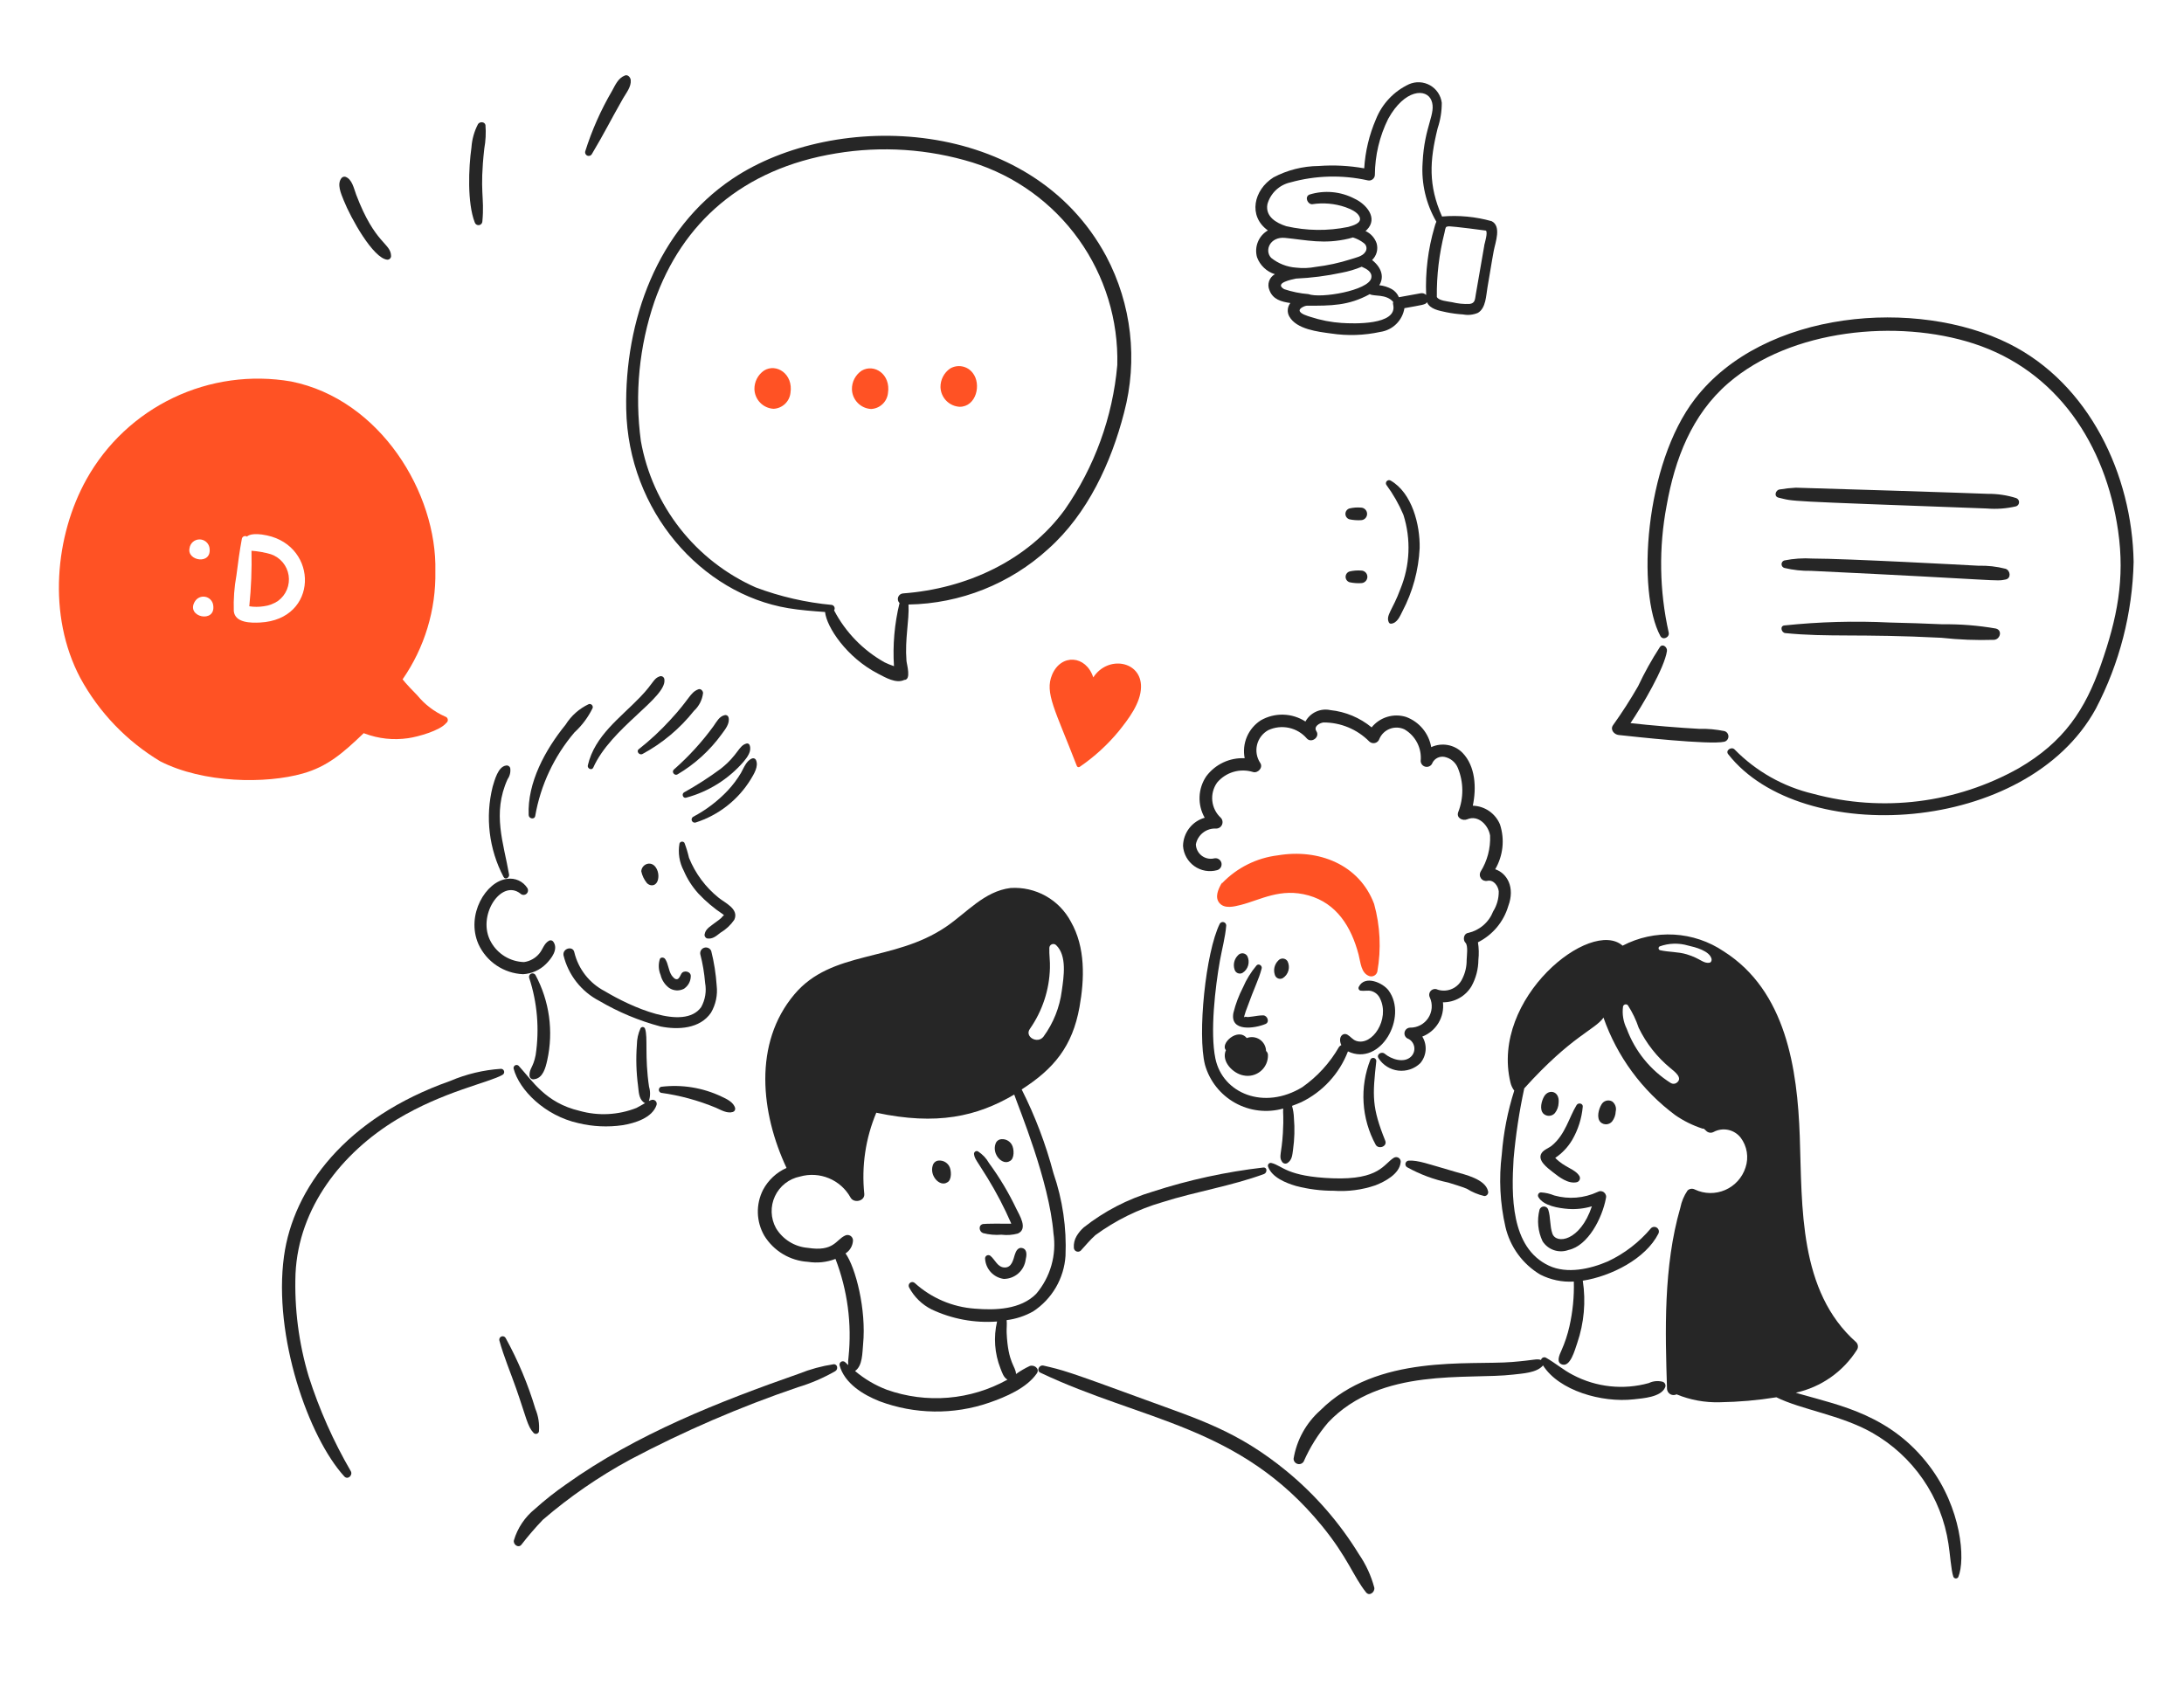 <svg width="522" height="403" viewBox="0 0 522 403" fill="none" xmlns="http://www.w3.org/2000/svg">
<path d="M303.055 252.143C303.048 251.962 303.004 251.786 302.926 251.623C302.848 251.461 302.737 251.316 302.601 251.198C302.588 250.653 302.444 250.12 302.181 249.643C301.918 249.167 301.544 248.76 301.091 248.458C300.638 248.156 300.119 247.967 299.578 247.908C299.037 247.849 298.489 247.921 297.982 248.118C295.894 245.508 291.527 249.439 293.023 251.023C292.989 251.057 292.989 251.093 292.952 251.127C291.908 253.787 294.737 256.593 297.188 257.042C297.909 257.197 298.655 257.186 299.37 257.01C300.086 256.834 300.752 256.497 301.318 256.024C301.883 255.552 302.334 254.957 302.635 254.284C302.936 253.612 303.08 252.879 303.055 252.143Z" fill="#262626"/>
<path d="M226.833 278.667C226.55 278.199 226.13 277.829 225.629 277.609C225.128 277.39 224.571 277.331 224.035 277.441C223.776 277.513 223.54 277.651 223.35 277.841C223.16 278.031 223.022 278.267 222.949 278.526C222.098 281.042 224.633 283.746 226.379 282.621C227.543 282.092 227.438 279.625 226.833 278.667Z" fill="#262626"/>
<path d="M241.811 273.56C241.533 273.088 241.112 272.716 240.61 272.496C240.108 272.276 239.549 272.22 239.014 272.336C238.755 272.409 238.519 272.547 238.328 272.737C238.138 272.927 238 273.163 237.928 273.422C237.077 275.935 239.609 278.626 241.357 277.514C242.516 276.99 242.422 274.547 241.811 273.56Z" fill="#262626"/>
<path d="M242.897 288.887C241.073 285.063 238.894 281.419 236.388 278.003C235.752 276.871 234.851 275.91 233.762 275.203C233.65 275.143 233.524 275.117 233.397 275.127C233.271 275.138 233.15 275.185 233.05 275.263C232.95 275.341 232.875 275.447 232.834 275.566C232.792 275.686 232.787 275.816 232.817 275.939C232.984 277.022 233.311 277.176 236.038 281.574C238.166 285.042 240.049 288.656 241.673 292.387V292.491C239.992 292.457 235.443 292.46 234.952 292.562C233.765 292.823 234.007 294.389 234.952 294.731C236.39 295.108 237.882 295.238 239.363 295.117C240.674 295.281 242.004 295.186 243.278 294.838C245.792 293.721 243.633 290.427 242.897 288.887Z" fill="#262626"/>
<path d="M235.443 300.751C235.49 301.969 235.964 303.132 236.783 304.034C237.603 304.937 238.714 305.521 239.922 305.684C241.198 305.677 242.429 305.21 243.388 304.367C244.347 303.525 244.97 302.366 245.142 301.101C245.359 300.193 245.604 298.734 244.443 298.337C243.365 297.967 242.806 299.039 242.553 299.874C242.18 301.104 241.817 302.954 240.173 302.954C238.424 302.954 237.876 301.127 236.743 300.19C236.632 300.092 236.495 300.028 236.348 300.005C236.202 299.981 236.052 300 235.916 300.059C235.779 300.118 235.663 300.214 235.579 300.337C235.495 300.459 235.448 300.603 235.443 300.751Z" fill="#262626"/>
<path d="M199.221 326.084C196.403 326.51 193.643 327.261 190.997 328.323C171.991 334.981 152.192 342.712 135.248 354.815C132.667 356.607 130.201 358.559 127.864 360.658C125.456 362.594 123.698 365.22 122.824 368.183C122.615 369.128 123.868 370.112 124.609 369.227C126.218 367.144 127.935 365.148 129.753 363.245C136.166 357.735 143.146 352.923 150.576 348.89C163.476 342.061 176.899 336.269 190.718 331.567C193.816 330.637 196.797 329.357 199.605 327.751C200.411 327.313 200.2 325.982 199.221 326.084Z" fill="#262626"/>
<path d="M248.636 328.083C272.995 339.68 296.287 340.611 315.974 364.725C322.178 372.32 323.486 376.856 326.508 380.612C327.32 381.622 328.677 380.508 328.468 379.459C327.708 376.609 326.465 373.91 324.793 371.48C320.196 363.986 314.39 357.305 307.612 351.707C295.838 342.031 286.554 339.275 273.7 334.556C254.689 327.582 254.086 327.494 249.411 326.403C248.357 326.157 247.66 327.619 248.636 328.083Z" fill="#262626"/>
<path d="M369.096 262.011C368.464 263.055 367.864 265.197 368.921 266.21C369.11 266.381 369.331 266.513 369.572 266.597C369.812 266.681 370.067 266.715 370.322 266.699C370.576 266.683 370.824 266.616 371.052 266.502C371.28 266.388 371.483 266.229 371.648 266.035C372.187 265.343 372.494 264.498 372.525 263.621C372.825 260.737 370.179 260.231 369.096 262.011Z" fill="#262626"/>
<path d="M385.332 263.269C385.113 263.144 384.871 263.065 384.62 263.036C384.369 263.007 384.115 263.029 383.873 263.101C383.631 263.173 383.407 263.293 383.212 263.454C383.018 263.616 382.859 263.815 382.743 264.039C382.114 265.083 381.511 267.226 382.568 268.239C382.758 268.409 382.98 268.54 383.22 268.624C383.461 268.707 383.716 268.742 383.97 268.726C384.225 268.709 384.473 268.642 384.701 268.529C384.929 268.415 385.132 268.257 385.299 268.064C385.838 267.372 386.144 266.526 386.173 265.65C386.279 265.214 386.256 264.757 386.107 264.334C385.958 263.912 385.689 263.541 385.332 263.269Z" fill="#262626"/>
<path d="M371.718 276.755C373.377 275.641 374.764 274.171 375.779 272.451C377.189 270.018 378.049 267.306 378.298 264.506C378.363 263.702 377.215 263.493 376.829 264.122C375.002 267.087 374.167 271.122 370.914 273.816C370.207 274.403 368.986 274.794 368.464 275.601C367.336 277.344 369.899 279.169 371.089 280.116C372.629 281.34 374.832 283.052 376.899 282.564C377.046 282.522 377.181 282.447 377.295 282.345C377.408 282.243 377.497 282.116 377.554 281.974C377.611 281.833 377.636 281.68 377.626 281.528C377.615 281.375 377.57 281.227 377.494 281.095C376.44 279.365 373.981 279.104 371.718 276.755Z" fill="#262626"/>
<path d="M381.843 284.899C378.602 286.407 374.926 286.704 371.484 285.736C370.471 285.318 369.395 285.07 368.3 285.003C368.176 285.008 368.054 285.045 367.948 285.11C367.841 285.174 367.752 285.265 367.689 285.373C367.627 285.48 367.592 285.602 367.589 285.727C367.586 285.852 367.614 285.975 367.671 286.086C368.895 288.258 372.63 288.787 374.88 288.957C376.769 289.083 378.665 288.87 380.478 288.328C377.686 296.709 371.931 297.463 371.03 294.837C370.396 292.984 370.636 290.99 370.051 289.132C369.981 288.911 369.841 288.718 369.654 288.581C369.466 288.444 369.24 288.37 369.007 288.37C368.775 288.37 368.549 288.444 368.361 288.581C368.174 288.718 368.034 288.911 367.963 289.132C367.316 291.663 367.576 294.342 368.699 296.701C369.345 297.696 370.31 298.442 371.435 298.817C372.56 299.193 373.779 299.174 374.893 298.765C379.565 297.745 382.911 291.196 383.817 286.483C383.904 286.221 383.909 285.94 383.831 285.675C383.753 285.411 383.596 285.177 383.381 285.004C383.166 284.832 382.904 284.729 382.629 284.71C382.354 284.691 382.08 284.757 381.843 284.899Z" fill="#262626"/>
<path d="M397.373 330.263C396.273 329.975 395.106 330.087 394.081 330.579C387.999 332.275 381.499 331.573 375.918 328.619C373.648 327.457 371.716 325.766 369.516 324.524C369.407 324.46 369.284 324.423 369.157 324.415C369.031 324.408 368.904 324.431 368.788 324.482C368.672 324.533 368.57 324.61 368.489 324.708C368.409 324.806 368.353 324.922 368.326 325.046C367.138 324.706 367.05 325.077 361.467 325.536C351.225 326.379 329.103 323.558 315.549 337.119C312.164 340.124 309.915 344.202 309.181 348.669C309.185 348.951 309.281 349.223 309.454 349.446C309.627 349.669 309.867 349.83 310.139 349.905C310.41 349.98 310.699 349.965 310.962 349.862C311.224 349.759 311.446 349.574 311.595 349.334C313.082 345.935 315.063 342.774 317.475 339.954C330.097 326.664 350.774 329.83 361.71 328.546C363.845 328.285 367.24 328.162 368.757 326.411C368.79 326.377 368.79 326.377 368.79 326.34C372.588 332.377 382.827 335.339 390.524 334.46C392.659 334.217 396.978 333.961 397.978 331.625C398.039 331.497 398.072 331.358 398.073 331.216C398.075 331.075 398.046 330.934 397.989 330.805C397.931 330.675 397.846 330.56 397.74 330.466C397.634 330.373 397.508 330.303 397.373 330.263Z" fill="#262626"/>
<path d="M331.893 236.743C330.528 234.888 326.216 232.995 324.788 235.835C324.736 235.92 324.705 236.016 324.698 236.115C324.69 236.214 324.705 236.313 324.743 236.405C324.78 236.497 324.839 236.579 324.914 236.644C324.989 236.709 325.078 236.755 325.174 236.78C326.015 236.913 326.853 236.678 327.659 236.848C328.146 236.964 328.599 237.192 328.982 237.514C329.365 237.836 329.667 238.243 329.865 238.703C332.24 243.595 327.983 250.12 324.123 248.783C323.287 248.494 322.794 247.739 322.058 247.314C320.977 246.698 319.709 247.872 320.589 249.799C320.365 249.898 320.173 250.054 320.03 250.253C317.852 254.052 314.865 257.325 311.281 259.842C302.125 265.443 292.228 261.358 290.493 253.017C289.188 246.695 290.454 235.887 291.576 229.605C292.072 226.841 292.86 224.004 293.082 221.206C293.082 221.025 293.022 220.848 292.912 220.704C292.802 220.56 292.647 220.456 292.472 220.408C292.297 220.36 292.111 220.371 291.943 220.44C291.775 220.508 291.634 220.63 291.542 220.786C288.149 227.608 286.157 247.275 288.008 254.523C289.108 258.381 291.692 261.647 295.195 263.604C298.697 265.561 302.833 266.049 306.696 264.963C306.599 266.033 306.863 266.816 306.625 270.84C306.333 275.818 305.581 276.447 306.416 277.665C306.48 277.773 306.565 277.867 306.665 277.941C306.766 278.016 306.881 278.069 307.002 278.099C307.124 278.128 307.25 278.133 307.374 278.113C307.497 278.093 307.615 278.048 307.721 277.981C308.831 277.232 308.87 276.089 309.05 274.795C309.406 272.288 309.477 269.748 309.261 267.225C309.231 266.242 309.079 265.266 308.807 264.321C309.54 264.041 310.284 263.778 311.01 263.446C316.138 260.962 320.13 256.621 322.175 251.302C329.935 255.003 336.575 243.109 331.893 236.743Z" fill="#262626"/>
<path d="M327.555 253.228C326.255 256.513 325.694 260.044 325.912 263.57C326.129 267.095 327.12 270.53 328.813 273.631C329.515 274.784 331.639 274.02 331.089 272.652C327.883 264.673 328.017 261.977 328.954 253.612C328.956 253.446 328.903 253.284 328.804 253.151C328.704 253.018 328.563 252.922 328.403 252.878C328.243 252.834 328.072 252.845 327.919 252.908C327.765 252.972 327.637 253.084 327.555 253.228Z" fill="#262626"/>
<path d="M357.372 207.767C358.305 206.169 358.89 204.392 359.089 202.553C359.287 200.713 359.095 198.852 358.525 197.092C357.995 195.789 357.097 194.669 355.941 193.867C354.786 193.065 353.422 192.617 352.016 192.577C352.927 188.273 352.645 183.131 349.568 179.944C348.611 178.974 347.378 178.322 346.038 178.078C344.697 177.834 343.314 178.009 342.077 178.579C341.797 176.959 341.097 175.441 340.047 174.176C338.997 172.911 337.633 171.943 336.092 171.37C334.625 170.906 333.053 170.895 331.58 171.338C330.106 171.781 328.801 172.659 327.834 173.855C325.021 171.54 321.589 170.104 317.966 169.726C316.812 169.48 315.61 169.613 314.538 170.104C313.466 170.595 312.581 171.419 312.015 172.454C310.433 171.432 308.6 170.865 306.717 170.816C304.834 170.766 302.974 171.236 301.34 172.174C299.865 173.124 298.709 174.496 298.023 176.111C297.336 177.726 297.151 179.509 297.49 181.231C295.726 181.143 293.968 181.489 292.369 182.24C290.771 182.99 289.381 184.122 288.321 185.535C287.335 186.986 286.776 188.685 286.708 190.439C286.64 192.192 287.066 193.93 287.938 195.453C286.469 195.871 285.173 196.749 284.24 197.958C283.308 199.168 282.788 200.644 282.757 202.171C282.818 203.128 283.091 204.06 283.558 204.898C284.024 205.736 284.671 206.46 285.453 207.017C286.234 207.573 287.129 207.949 288.074 208.115C289.019 208.282 289.988 208.236 290.913 207.981C291.097 207.929 291.269 207.842 291.419 207.725C291.569 207.607 291.694 207.461 291.788 207.294C291.881 207.128 291.941 206.945 291.964 206.756C291.987 206.566 291.972 206.374 291.921 206.19C291.869 206.007 291.782 205.835 291.664 205.685C291.546 205.535 291.4 205.409 291.234 205.316C291.068 205.222 290.885 205.162 290.695 205.14C290.506 205.117 290.314 205.132 290.13 205.183C289.621 205.292 289.094 205.287 288.586 205.17C288.079 205.053 287.603 204.827 287.193 204.506C286.782 204.186 286.447 203.78 286.21 203.316C285.974 202.852 285.842 202.342 285.824 201.821C286.036 200.707 286.647 199.709 287.543 199.013C288.438 198.318 289.557 197.972 290.689 198.042C290.987 198.039 291.278 197.948 291.526 197.781C291.773 197.615 291.967 197.379 292.082 197.104C292.197 196.829 292.23 196.526 292.175 196.232C292.121 195.939 291.981 195.668 291.774 195.453C290.633 194.398 289.915 192.964 289.754 191.418C289.593 189.872 290 188.321 290.9 187.054C291.927 185.831 293.292 184.938 294.825 184.49C296.358 184.041 297.989 184.056 299.513 184.533C300.667 184.854 301.974 183.442 301.194 182.33C300.78 181.699 300.5 180.99 300.372 180.246C300.245 179.503 300.272 178.741 300.453 178.008C300.633 177.276 300.963 176.588 301.422 175.989C301.88 175.39 302.458 174.892 303.117 174.526C304.664 173.803 306.404 173.607 308.073 173.967C309.741 174.327 311.246 175.224 312.357 176.52C313.443 177.707 315.551 176.186 314.633 174.769C313.912 173.662 315.332 172.819 316.311 172.681C318.349 172.673 320.368 173.071 322.25 173.852C324.132 174.633 325.84 175.781 327.273 177.23C327.454 177.402 327.676 177.525 327.918 177.587C328.16 177.649 328.413 177.649 328.655 177.586C328.896 177.523 329.118 177.399 329.299 177.227C329.479 177.055 329.613 176.839 329.687 176.601C329.923 176.052 330.267 175.557 330.698 175.143C331.13 174.73 331.639 174.408 332.198 174.196C332.756 173.983 333.351 173.885 333.948 173.908C334.545 173.93 335.131 174.072 335.672 174.325C336.976 175.082 338.036 176.198 338.725 177.54C339.414 178.881 339.703 180.393 339.558 181.894C339.57 182.236 339.702 182.563 339.932 182.817C340.161 183.071 340.473 183.236 340.813 183.282C341.152 183.328 341.497 183.253 341.786 183.07C342.075 182.886 342.29 182.607 342.393 182.28C342.661 181.774 343.085 181.369 343.602 181.123C344.119 180.877 344.702 180.804 345.264 180.915C345.974 181.059 346.637 181.377 347.194 181.842C347.75 182.306 348.182 182.902 348.451 183.575C349.84 186.956 349.864 190.744 348.518 194.143C348.038 195.513 349.607 196.285 350.69 195.823C353.355 194.686 355.761 197.293 356.147 199.707C356.28 202.752 355.487 205.766 353.874 208.351C353.735 208.607 353.672 208.898 353.695 209.188C353.718 209.478 353.826 209.755 354.004 209.986C354.182 210.216 354.423 210.39 354.698 210.485C354.973 210.58 355.27 210.594 355.552 210.523C357.024 210.244 358.079 211.781 358.215 213.042C358.241 214.735 357.779 216.399 356.883 217.836C356.383 219.12 355.576 220.261 354.532 221.159C353.488 222.058 352.24 222.687 350.896 222.991C349.813 223.132 349.591 224.669 350.267 225.34C350.943 226.011 350.567 228.561 350.546 229.469C350.563 231.025 350.205 232.562 349.502 233.95C349.008 235.018 348.144 235.871 347.07 236.351C345.995 236.831 344.784 236.905 343.659 236.56C343.394 236.416 343.091 236.361 342.793 236.404C342.495 236.447 342.218 236.585 342.005 236.797C341.792 237.01 341.654 237.286 341.611 237.584C341.568 237.882 341.622 238.186 341.766 238.45C342.114 239.234 342.258 240.094 342.185 240.948C342.113 241.803 341.827 242.626 341.353 243.341C340.879 244.056 340.232 244.64 339.473 245.039C338.714 245.438 337.866 245.64 337.008 245.625C336.682 245.637 336.371 245.764 336.13 245.983C335.889 246.203 335.733 246.501 335.691 246.825C335.649 247.148 335.723 247.476 335.901 247.75C336.078 248.024 336.346 248.226 336.659 248.321C337.026 248.518 337.341 248.798 337.579 249.14C337.817 249.482 337.972 249.874 338.03 250.287C338.088 250.699 338.048 251.119 337.913 251.513C337.778 251.907 337.552 252.264 337.254 252.554C335.541 254.204 332.514 253.165 330.953 251.855C330.212 251.231 328.894 252.027 329.484 252.938C330.001 253.747 330.691 254.432 331.505 254.942C332.319 255.453 333.235 255.776 334.189 255.89C335.142 256.004 336.11 255.905 337.02 255.6C337.931 255.296 338.763 254.793 339.456 254.128C340.201 253.255 340.649 252.168 340.737 251.024C340.826 249.88 340.549 248.737 339.947 247.76C341.559 247.132 342.917 245.987 343.81 244.506C344.703 243.024 345.08 241.288 344.883 239.57C346.257 239.578 347.61 239.227 348.807 238.551C350.004 237.876 351.004 236.9 351.708 235.72C352.772 233.79 353.337 231.625 353.352 229.422C353.506 228.024 353.47 226.611 353.245 225.223C354.981 224.355 356.519 223.14 357.766 221.653C359.012 220.166 359.939 218.439 360.49 216.578C362.174 212.086 360.196 208.706 357.372 207.767Z" fill="#262626"/>
<path d="M298.123 228.519C298.009 228.331 297.852 228.173 297.665 228.057C297.479 227.942 297.267 227.873 297.048 227.856C296.829 227.839 296.609 227.874 296.406 227.959C296.204 228.044 296.024 228.176 295.883 228.344C295.446 228.778 295.138 229.326 294.996 229.926C294.853 230.525 294.881 231.153 295.077 231.737C295.129 231.932 295.226 232.111 295.359 232.262C295.492 232.413 295.659 232.531 295.845 232.607C296.032 232.683 296.233 232.714 296.434 232.699C296.635 232.684 296.83 232.623 297.003 232.52C297.649 232.108 298.12 231.472 298.327 230.733C298.533 229.995 298.461 229.207 298.123 228.519Z" fill="#262626"/>
<path d="M307.745 229.775C307.632 229.586 307.476 229.428 307.289 229.312C307.102 229.196 306.89 229.127 306.671 229.11C306.451 229.093 306.231 229.128 306.029 229.213C305.826 229.299 305.647 229.431 305.506 229.6C305.068 230.034 304.76 230.582 304.618 231.181C304.476 231.781 304.505 232.409 304.702 232.993C304.754 233.187 304.851 233.366 304.984 233.517C305.117 233.667 305.283 233.785 305.47 233.861C305.656 233.937 305.857 233.969 306.058 233.954C306.258 233.939 306.452 233.878 306.625 233.776C307.269 233.361 307.738 232.725 307.944 231.988C308.151 231.251 308.08 230.463 307.745 229.775Z" fill="#262626"/>
<path d="M300.327 230.757C298.986 232.347 297.889 234.127 297.072 236.04C296.078 237.962 295.314 239.994 294.796 242.095C293.933 246.681 299.839 245.846 302.462 244.755C303.548 244.303 302.916 242.69 301.901 242.69C300.249 242.69 298.315 243.311 297.701 243.003C297.352 243.249 297.284 243.11 297.456 242.654C297.563 242.374 297.633 242.025 297.735 241.745C300.131 235.137 300.768 234.406 301.551 231.491C301.739 230.796 300.82 230.204 300.327 230.757Z" fill="#262626"/>
<path d="M328.429 216.06C324.877 206.591 315.118 202.814 305.435 204.44C300.373 205.047 295.675 207.383 292.137 211.054C291.892 210.984 291.92 211.331 292.137 211.054L292.103 211.158C291.996 211.124 291.962 211.158 291.892 211.265C291.156 212.594 290.313 214.455 291.438 215.815C292.656 217.289 294.94 216.699 296.511 216.305C301.324 215.092 306.043 212.129 312.785 214.029C319.461 215.922 322.964 221.481 324.718 228.168C325.214 230.06 325.289 232.626 327.309 233.312C327.505 233.372 327.71 233.391 327.913 233.368C328.116 233.345 328.312 233.281 328.49 233.179C328.667 233.077 328.821 232.94 328.943 232.776C329.065 232.612 329.152 232.425 329.199 232.226C330.15 226.847 329.887 221.324 328.429 216.06Z" fill="#FF5224"/>
<path d="M303.092 278.876C304.024 281.424 307.331 282.75 309.742 283.462C312.689 284.234 315.724 284.622 318.77 284.616C322.148 284.85 325.539 284.406 328.743 283.311C331.056 282.405 334.425 280.617 334.764 277.887C334.809 277.685 334.795 277.475 334.724 277.28C334.652 277.086 334.527 276.916 334.362 276.791C334.197 276.666 334 276.591 333.794 276.574C333.588 276.557 333.381 276.6 333.198 276.697C330.708 278.174 329.805 282.066 318.465 281.633C307.542 281.212 306.563 278.636 303.906 277.979C303.785 277.944 303.657 277.944 303.535 277.979C303.414 278.013 303.305 278.081 303.22 278.174C303.135 278.268 303.079 278.383 303.056 278.507C303.033 278.631 303.046 278.759 303.092 278.876Z" fill="#262626"/>
<path d="M301.977 279.053C292.976 280.093 284.101 282.028 275.483 284.829C269.512 286.61 263.932 289.507 259.04 293.366C258.364 293.962 257.786 294.659 257.325 295.434C256.824 296.277 256.593 297.253 256.662 298.232C256.669 298.419 256.729 298.601 256.835 298.755C256.942 298.91 257.09 299.031 257.262 299.104C257.435 299.177 257.625 299.2 257.81 299.17C257.995 299.139 258.167 299.056 258.307 298.931C259.434 297.715 260.577 296.305 261.807 295.222C266.637 291.685 272.049 289.02 277.798 287.348C285.814 284.795 294.283 283.498 302.157 280.593C302.917 280.243 302.883 278.988 301.977 279.053Z" fill="#262626"/>
<path d="M336.303 278.983C339.388 280.7 342.715 281.939 346.172 282.658C347.644 283.138 349.142 283.543 350.58 284.13C351.873 284.943 353.292 285.534 354.78 285.878C354.923 285.878 355.065 285.844 355.193 285.78C355.322 285.715 355.433 285.621 355.518 285.505C355.604 285.389 355.661 285.255 355.685 285.113C355.709 284.971 355.699 284.826 355.656 284.688C355.001 281.83 350.175 280.758 347.782 280.069C340.996 278.109 339.046 277.32 336.724 277.409C336.541 277.415 336.365 277.48 336.222 277.593C336.079 277.707 335.976 277.863 335.929 278.04C335.882 278.216 335.893 278.403 335.96 278.573C336.028 278.743 336.148 278.887 336.303 278.983Z" fill="#262626"/>
<path d="M171.782 214.591C168.634 212.067 166.188 208.777 164.678 205.036C164.401 203.822 164.039 202.629 163.595 201.465C163.526 201.361 163.43 201.279 163.318 201.226C163.205 201.174 163.08 201.154 162.956 201.169C162.833 201.183 162.716 201.232 162.619 201.309C162.521 201.386 162.447 201.489 162.405 201.606C162.01 203.828 162.367 206.119 163.42 208.115C164.279 210.115 165.462 211.96 166.92 213.575C168.683 215.448 170.655 217.112 172.798 218.534C173.08 218.709 173.08 218.848 172.693 219.023C172.414 219.545 171.441 220.116 170.979 220.495C170.013 221.278 168.658 221.927 168.423 223.259C168.37 223.476 168.402 223.705 168.512 223.899C168.623 224.094 168.804 224.238 169.018 224.303C170.35 224.514 171.19 223.71 172.239 222.904C173.533 222.138 174.644 221.098 175.494 219.858C176.697 217.289 173.354 215.857 171.782 214.591Z" fill="#262626"/>
<path d="M162.825 232.789C162.644 233.136 162.331 233.867 161.95 234.013C161.35 234.245 160.794 233.491 160.515 233.105C159.732 231.915 159.768 230.359 158.975 229.218C158.714 228.829 157.952 228.696 157.714 229.218C157.316 230.471 157.378 231.824 157.889 233.034C158.186 234.284 158.918 235.388 159.954 236.148C160.462 236.485 161.05 236.681 161.658 236.719C162.267 236.756 162.874 236.632 163.42 236.359C163.917 236.045 164.33 235.614 164.623 235.104C164.916 234.593 165.079 234.019 165.098 233.431C165.257 232.191 163.37 231.732 162.825 232.789Z" fill="#262626"/>
<path d="M154.739 206.471C154.336 206.574 153.977 206.803 153.712 207.124C153.448 207.445 153.293 207.842 153.27 208.257C153.489 209.298 153.958 210.27 154.635 211.091C155.679 212.093 157.365 211.697 157.365 209.34C157.365 207.941 156.422 206.095 154.739 206.471Z" fill="#262626"/>
<path d="M132.272 225.124C132.167 224.952 132.001 224.827 131.806 224.774C131.612 224.722 131.405 224.746 131.228 224.842C129.996 225.531 129.761 226.876 128.918 227.888C127.998 229.016 126.685 229.754 125.243 229.953C123.631 229.906 122.059 229.443 120.679 228.609C119.3 227.774 118.159 226.597 117.369 225.192C113.809 219.017 119.765 209.96 124.369 213.575C124.553 213.762 124.799 213.875 125.061 213.893C125.323 213.91 125.582 213.831 125.789 213.67C125.996 213.509 126.137 213.277 126.184 213.019C126.232 212.761 126.183 212.494 126.047 212.27C125.543 211.473 124.819 210.84 123.961 210.449C123.103 210.058 122.15 209.925 121.218 210.067C116.16 210.61 111.28 218.68 114.359 225.675C115.304 227.738 116.801 229.5 118.684 230.766C120.568 232.032 122.764 232.753 125.032 232.85C127.092 232.732 129.037 231.863 130.5 230.407C131.789 229.12 133.506 226.904 132.272 225.124Z" fill="#262626"/>
<path d="M126.462 233.661C128.426 239.624 128.962 245.965 128.028 252.173C127.441 255.211 126.525 255.305 126.556 257.075C126.559 257.215 126.593 257.352 126.656 257.476C126.72 257.601 126.81 257.709 126.922 257.793C127.033 257.878 127.162 257.935 127.299 257.962C127.436 257.989 127.578 257.985 127.713 257.949C129.78 257.688 130.406 255.183 130.792 253.434C132.333 246.503 131.327 239.248 127.958 232.998C127.846 232.841 127.684 232.728 127.498 232.678C127.313 232.627 127.116 232.642 126.94 232.72C126.764 232.798 126.621 232.934 126.534 233.105C126.447 233.277 126.422 233.473 126.462 233.661Z" fill="#262626"/>
<path d="M121.318 186.243C121.863 185.471 122.089 184.518 121.947 183.583C121.884 183.368 121.74 183.185 121.545 183.074C121.35 182.963 121.12 182.932 120.903 182.988C119.047 183.262 118.222 186.457 117.752 188.028C115.939 195.289 116.862 202.962 120.344 209.587C120.756 210.37 121.806 209.798 121.673 209.028C120.373 201.477 117.598 194.438 121.318 186.243Z" fill="#262626"/>
<path d="M140.741 168.29C138.448 169.361 136.516 171.075 135.177 173.222C130.296 179.225 126.021 187.084 126.358 194.818C126.397 195.692 127.754 195.971 127.924 195.026C129.208 187.645 132.45 180.745 137.312 175.044C139.113 173.396 140.586 171.421 141.652 169.224C141.689 169.097 141.691 168.962 141.658 168.833C141.626 168.705 141.56 168.587 141.468 168.493C141.375 168.398 141.259 168.329 141.132 168.293C141.004 168.258 140.869 168.256 140.741 168.29Z" fill="#262626"/>
<path d="M158.8 162.437C158.796 162.311 158.764 162.187 158.707 162.075C158.649 161.963 158.568 161.865 158.468 161.788C158.369 161.711 158.253 161.657 158.13 161.63C158.007 161.602 157.879 161.603 157.756 161.63C156.133 162.152 156.339 163.157 153.058 166.566C148.188 171.637 142.138 175.826 140.494 182.944C140.324 183.68 141.444 184.249 141.799 183.466C146.056 173.921 159.341 166.798 158.8 162.437Z" fill="#262626"/>
<path d="M165.868 169.899C167.085 168.785 167.856 167.268 168.04 165.629C168.011 165.107 167.476 164.538 166.92 164.754C164.887 165.537 164.861 167.069 160.27 171.997C157.94 174.561 155.399 176.926 152.675 179.068C151.981 179.59 152.85 180.605 153.552 180.221C158.317 177.654 162.508 174.141 165.868 169.899Z" fill="#262626"/>
<path d="M172.484 175.488C173.314 174.361 174.504 172.936 174.128 171.464C174.103 171.366 174.058 171.274 173.997 171.194C173.935 171.114 173.857 171.048 173.769 170.999C173.68 170.95 173.583 170.92 173.482 170.91C173.381 170.9 173.28 170.911 173.183 170.942C171.923 171.221 171.249 172.544 170.558 173.531C167.791 177.336 164.61 180.822 161.073 183.924C160.415 184.493 161.243 185.524 161.95 185.08C166.081 182.638 169.667 179.373 172.484 175.488Z" fill="#262626"/>
<path d="M177.741 182.041C178.626 180.966 179.707 179.556 179.177 178.126C179.132 177.983 179.036 177.86 178.907 177.783C178.778 177.705 178.625 177.678 178.477 177.706C176.504 178.176 176.515 180.389 172.247 183.759C169.454 185.821 166.532 187.703 163.498 189.394C162.838 189.79 163.256 190.905 164.02 190.654C169.35 189.215 174.128 186.215 177.741 182.041Z" fill="#262626"/>
<path d="M180.672 181.624C180.589 181.474 180.457 181.357 180.297 181.292C180.138 181.228 179.962 181.221 179.798 181.272C178.399 181.762 177.778 183.553 177.104 184.738C176.207 186.246 175.151 187.654 173.954 188.937C171.554 191.478 168.751 193.606 165.659 195.235C165.504 195.33 165.389 195.477 165.335 195.65C165.28 195.824 165.29 196.01 165.362 196.177C165.435 196.343 165.565 196.478 165.729 196.556C165.893 196.633 166.08 196.649 166.254 196.6C171.73 194.854 176.398 191.204 179.414 186.312C180.179 185.035 181.395 183.148 180.672 181.624Z" fill="#262626"/>
<path d="M119.357 320.417C120.422 324.283 122.012 328.015 123.348 331.828C125.809 338.86 126.063 340.963 127.548 342.501C127.64 342.593 127.755 342.661 127.881 342.696C128.007 342.731 128.14 342.733 128.267 342.701C128.394 342.67 128.51 342.606 128.605 342.516C128.7 342.426 128.77 342.313 128.808 342.187C128.97 340.337 128.682 338.476 127.968 336.761C126.205 330.88 123.824 325.202 120.863 319.822C120.77 319.645 120.614 319.508 120.426 319.438C120.238 319.368 120.03 319.37 119.843 319.444C119.656 319.518 119.503 319.658 119.414 319.838C119.324 320.017 119.304 320.224 119.357 320.417Z" fill="#262626"/>
<path d="M155.791 262.886C155.545 262.945 155.31 263.04 155.092 263.168C155.452 262.055 155.464 260.858 155.125 259.738C154.05 252.477 154.885 247.93 154.181 245.905C154.148 245.794 154.083 245.694 153.995 245.619C153.906 245.544 153.798 245.496 153.683 245.481C153.568 245.467 153.451 245.486 153.346 245.537C153.242 245.587 153.155 245.667 153.095 245.767C152.531 247.009 152.233 248.356 152.221 249.721C151.975 252.992 152.069 256.28 152.5 259.532C152.68 260.897 152.641 262.507 153.805 263.447C153.918 263.542 154.05 263.614 154.191 263.658C153.492 264.042 152.857 264.441 152.127 264.812C147.788 266.529 143.005 266.775 138.513 265.511C130.351 263.588 127.258 258.323 123.954 254.732C123.84 254.628 123.696 254.564 123.542 254.548C123.389 254.532 123.235 254.566 123.102 254.644C122.969 254.722 122.864 254.841 122.804 254.982C122.743 255.124 122.729 255.281 122.764 255.432C124.098 260.498 130.166 266.655 138.234 268.45C141.693 269.284 145.28 269.45 148.801 268.941C151.709 268.463 155.895 267.224 156.921 264.112C156.972 263.951 156.98 263.779 156.943 263.614C156.907 263.448 156.827 263.296 156.712 263.171C156.597 263.047 156.452 262.955 156.29 262.904C156.128 262.854 155.956 262.848 155.791 262.886Z" fill="#262626"/>
<path d="M119.745 255.465C115.561 255.739 111.455 256.721 107.6 258.37C82.609 267.184 70.108 284.029 67.879 300.26C65.253 319.397 73.769 343.586 82.296 352.896C83.1 353.77 84.356 352.653 83.862 351.669C79.691 344.498 76.311 336.895 73.782 328.994C71.399 321.031 70.335 312.732 70.632 304.426C71.366 288.641 81.696 275.525 94.85 267.573C105.969 260.852 116.866 258.782 120.118 256.9C120.265 256.817 120.381 256.688 120.447 256.532C120.513 256.376 120.526 256.203 120.483 256.039C120.441 255.875 120.345 255.73 120.211 255.626C120.078 255.523 119.914 255.466 119.745 255.465Z" fill="#262626"/>
<path d="M175.703 264.846C175.338 263.45 173.706 262.682 172.485 262.116C167.978 259.965 162.95 259.15 157.994 259.767C157.842 259.816 157.71 259.912 157.616 260.041C157.522 260.17 157.472 260.325 157.472 260.485C157.472 260.644 157.522 260.799 157.616 260.928C157.71 261.057 157.842 261.153 157.994 261.202C162.504 261.828 166.915 263.028 171.12 264.773C172.31 265.295 173.787 266.203 175.144 265.785C175.339 265.729 175.506 265.601 175.61 265.426C175.713 265.252 175.747 265.044 175.703 264.846Z" fill="#262626"/>
<path d="M261.306 161.914C259.552 156.566 253.614 156.196 251.471 161.251C249.623 165.607 252.205 169.679 257.352 183.019C257.37 183.09 257.404 183.156 257.453 183.211C257.501 183.267 257.562 183.31 257.63 183.337C257.698 183.364 257.772 183.375 257.845 183.368C257.919 183.361 257.989 183.337 258.051 183.298C261.565 180.896 264.722 178.009 267.429 174.724C269.713 171.853 272.649 168.074 272.714 164.224C272.834 157.95 264.775 156.556 261.306 161.914Z" fill="#FF5224"/>
<path d="M322.515 124.123C323.412 124.313 324.33 124.384 325.245 124.335C325.644 124.335 326.027 124.176 326.31 123.894C326.592 123.611 326.751 123.228 326.751 122.829C326.751 122.429 326.592 122.046 326.31 121.764C326.027 121.481 325.644 121.323 325.245 121.323C324.33 121.246 323.408 121.318 322.515 121.534C322.241 121.622 322.002 121.795 321.832 122.028C321.663 122.26 321.571 122.541 321.571 122.829C321.571 123.117 321.663 123.397 321.832 123.63C322.002 123.862 322.241 124.035 322.515 124.123Z" fill="#262626"/>
<path d="M325.313 136.371C324.398 136.306 323.477 136.377 322.583 136.583C322.303 136.665 322.058 136.836 321.883 137.069C321.709 137.302 321.614 137.586 321.614 137.877C321.614 138.169 321.709 138.453 321.883 138.686C322.058 138.919 322.303 139.09 322.583 139.172C323.479 139.366 324.398 139.436 325.313 139.381C325.711 139.377 326.092 139.218 326.373 138.937C326.655 138.656 326.815 138.275 326.819 137.877C326.82 137.679 326.782 137.483 326.707 137.299C326.632 137.116 326.521 136.95 326.381 136.809C326.241 136.669 326.074 136.558 325.891 136.483C325.708 136.408 325.511 136.37 325.313 136.371Z" fill="#262626"/>
<path d="M332.35 114.848C332.208 114.774 332.046 114.746 331.887 114.77C331.728 114.794 331.582 114.868 331.468 114.982C331.355 115.095 331.281 115.242 331.257 115.401C331.232 115.559 331.26 115.722 331.335 115.864C332.975 118.086 334.348 120.493 335.427 123.036C337.283 128.864 337.023 135.16 334.694 140.815C332.882 145.79 331.123 147.11 331.964 148.794C332.013 148.88 332.085 148.951 332.171 149C332.257 149.05 332.355 149.075 332.454 149.073C333.924 148.969 334.589 147.324 335.184 146.134C337.648 141.457 339.057 136.297 339.313 131.017C339.431 125.487 337.525 117.805 332.35 114.848Z" fill="#262626"/>
<path d="M264.393 61.237C246.342 27.656 199.626 26.263 175.081 42.721C157.01 54.845 149.284 76.74 149.673 97.771C150.127 122.178 167.651 141.914 188.416 145.367C191.321 145.85 194.26 146.067 197.199 146.278C197.556 149.851 202.34 157.162 209.904 161.046C211.616 161.925 214.171 163.46 216.132 162.515C217.862 162.515 216.724 158.812 216.654 157.932C216.249 152.644 217.335 148.494 217.144 144.493C229.551 144.285 241.453 139.542 250.602 131.159C259.953 122.807 265.594 110.584 268.66 98.648C272.001 86.085 270.477 72.725 264.393 61.237ZM267.045 87.271C265.943 99.696 261.61 111.617 254.475 121.849C245.585 134.037 230.902 140.716 215.873 141.833C215.611 141.845 215.357 141.933 215.144 142.087C214.931 142.242 214.768 142.455 214.675 142.7C214.582 142.946 214.563 143.214 214.621 143.47C214.678 143.727 214.81 143.961 214.999 144.143C213.793 149.074 213.345 154.16 213.67 159.227C212.905 158.971 212.157 158.666 211.431 158.316C206.288 155.431 202.093 151.115 199.357 145.892C199.432 145.777 199.479 145.645 199.492 145.507C199.506 145.37 199.486 145.232 199.435 145.104C199.384 144.976 199.303 144.862 199.198 144.772C199.094 144.682 198.969 144.619 198.835 144.587C192.601 144.012 186.472 142.603 180.612 140.398C173.527 137.257 167.321 132.426 162.537 126.329C157.754 120.231 154.539 113.053 153.176 105.424C151.651 94.193 152.765 82.762 156.43 72.037C163.026 53.292 177.472 40.312 199.861 36.656C210.731 34.85 221.873 35.592 232.408 38.825C242.663 42.036 251.593 48.503 257.843 57.245C264.093 65.987 267.324 76.528 267.045 87.271Z" fill="#262626"/>
<path d="M182.601 88.575C181.886 89.071 181.304 89.735 180.905 90.509C180.506 91.282 180.304 92.142 180.315 93.012C180.353 94.224 180.842 95.378 181.687 96.248C182.532 97.117 183.672 97.639 184.882 97.71C185.897 97.663 186.861 97.256 187.603 96.562C188.344 95.868 188.814 94.932 188.928 93.923C189.648 89.332 185.509 86.748 182.601 88.575Z" fill="#FF5224"/>
<path d="M205.948 88.596C205.216 89.085 204.62 89.75 204.214 90.53C203.807 91.31 203.604 92.18 203.622 93.059C203.659 94.272 204.149 95.427 204.995 96.296C205.841 97.166 206.981 97.687 208.192 97.757C209.207 97.711 210.171 97.304 210.912 96.61C211.654 95.915 212.123 94.98 212.235 93.97C212.948 89.424 208.936 86.853 205.948 88.596Z" fill="#FF5224"/>
<path d="M232.47 89.114C231.852 88.311 230.96 87.763 229.964 87.575C228.969 87.388 227.938 87.573 227.07 88.096C226.356 88.593 225.775 89.257 225.376 90.03C224.978 90.804 224.776 91.663 224.787 92.533C224.823 93.745 225.312 94.9 226.157 95.769C227.003 96.639 228.143 97.16 229.354 97.231C233.35 97.247 234.639 91.789 232.47 89.114Z" fill="#FF5224"/>
<path d="M85.133 46.535C84.59 45.108 84.175 42.827 82.578 42.266C82.418 42.22 82.249 42.219 82.089 42.262C81.928 42.305 81.782 42.391 81.667 42.511C80.417 43.954 81.55 46.366 82.158 47.901C83.797 52.032 89.189 61.815 92.598 62.073C92.829 62.071 93.05 61.978 93.214 61.815C93.377 61.651 93.47 61.43 93.472 61.199C93.397 58.038 89.646 58.445 85.133 46.535Z" fill="#262626"/>
<path d="M114.25 29.666C113.348 31.392 112.815 33.287 112.684 35.231C111.99 40.088 111.664 48.521 113.467 53.148C113.529 53.363 113.666 53.548 113.853 53.67C114.04 53.793 114.265 53.843 114.486 53.814C114.708 53.784 114.911 53.676 115.059 53.508C115.208 53.341 115.291 53.126 115.294 52.903C115.842 46.882 114.576 46.07 115.751 35.51C116.087 33.652 116.181 31.758 116.03 29.875C115.824 29.037 114.639 29.04 114.25 29.666Z" fill="#262626"/>
<path d="M150.751 19.135C150.688 18.503 150.082 17.759 149.349 18.049C147.731 18.694 147.094 20.265 146.306 21.69C143.618 26.272 141.458 31.144 139.867 36.212C139.821 36.41 139.847 36.617 139.939 36.798C140.031 36.979 140.184 37.122 140.371 37.202C140.558 37.281 140.767 37.292 140.961 37.233C141.155 37.173 141.322 37.048 141.433 36.877C144.69 31.396 145.711 29.149 148.924 23.509C149.667 22.214 150.91 20.742 150.751 19.135Z" fill="#262626"/>
<path d="M412.21 174.761C410.186 174.336 408.118 174.149 406.051 174.202C401.901 173.994 394.486 173.386 389.707 172.837C392.51 168.693 397.863 159.602 398.422 155.583C398.539 154.745 397.443 153.73 396.743 154.638C394.79 157.641 393.046 160.775 391.523 164.018C389.685 167.219 387.688 170.327 385.539 173.328C384.769 174.411 385.818 175.56 386.867 175.677C390.378 176.056 408.666 178.086 412.135 177.287C412.409 177.215 412.653 177.056 412.83 176.833C413.007 176.61 413.107 176.337 413.116 176.053C413.124 175.768 413.041 175.489 412.877 175.256C412.714 175.024 412.48 174.85 412.21 174.761Z" fill="#262626"/>
<path d="M509.958 134.308C509.629 113.519 499.348 91.723 480.204 82.163C458.178 71.159 421.593 74.009 405.137 95.322C392.998 111.04 391.203 141.556 396.843 152.017C397.443 153.131 399.111 152.333 398.837 151.176C396.604 141.202 396.437 130.876 398.346 120.835C400.311 109.74 404.336 99.143 413.046 91.603C428.037 78.639 453.516 76.204 471.734 82.121C491.677 88.599 503.26 106.25 506.241 126.812C507.922 138.411 506.019 147.807 502.146 158.868C498.393 169.59 493.332 177.315 482.513 183.611C467.569 192.008 449.926 194.207 433.378 189.734C426.219 188.046 419.689 184.356 414.549 179.095C413.808 178.406 412.354 179.356 413.046 180.252C430.491 202.562 484.411 199.566 500.922 169.402C506.592 158.554 509.684 146.545 509.958 134.308Z" fill="#262626"/>
<path d="M481.889 119.051C479.695 118.356 477.404 118.013 475.103 118.036C472.723 117.911 430.412 116.566 429.222 116.566C427.931 116.627 426.645 116.767 425.372 116.987C424.359 117.104 423.9 118.67 425.093 118.947C429.172 119.886 424.767 119.685 474.821 121.536C477.191 121.738 479.577 121.562 481.892 121.014C482.093 120.94 482.267 120.807 482.39 120.631C482.513 120.455 482.578 120.246 482.578 120.032C482.578 119.817 482.512 119.608 482.388 119.433C482.265 119.257 482.091 119.124 481.889 119.051Z" fill="#262626"/>
<path d="M479.368 135.952C477.243 135.404 475.052 135.157 472.859 135.219C470.152 135.07 441.228 133.504 433.187 133.504C430.936 133.363 428.677 133.515 426.466 133.958C426.275 134.017 426.108 134.136 425.99 134.296C425.872 134.457 425.808 134.651 425.808 134.851C425.808 135.051 425.872 135.245 425.99 135.405C426.108 135.566 426.275 135.685 426.466 135.744C428.563 136.247 430.715 136.482 432.871 136.443C478.989 138.641 476.823 139.03 479.381 138.508C480.733 138.228 480.529 136.36 479.368 135.952Z" fill="#262626"/>
<path d="M477.025 150.231C472.831 149.498 468.579 149.158 464.322 149.215C460.112 149.027 455.9 148.887 451.687 148.795C443.27 148.383 434.834 148.617 426.454 149.495C425.37 149.638 425.754 151.22 426.699 151.321C436.985 152.347 444.426 151.442 464.006 152.441C468.201 152.902 472.423 153.065 476.641 152.929C478.111 152.78 478.635 150.617 477.025 150.231Z" fill="#262626"/>
<path d="M356.526 52.869C352.671 51.784 348.651 51.405 344.661 51.75C341.352 44.272 341.683 38.439 343.617 30.645C344.276 28.683 344.607 26.626 344.598 24.556C344.487 23.693 344.176 22.867 343.691 22.144C343.206 21.421 342.559 20.82 341.802 20.39C341.045 19.96 340.198 19.712 339.329 19.665C338.459 19.617 337.591 19.773 336.792 20.119C333.171 21.799 330.333 24.803 328.86 28.513C327.259 32.23 326.311 36.195 326.06 40.234C322.469 39.595 318.813 39.407 315.176 39.676C311.405 39.706 307.696 40.642 304.363 42.406C299.649 45.397 298.242 51.622 303.032 55.075C301.952 55.705 301.112 56.676 300.644 57.835C300.175 58.994 300.104 60.276 300.442 61.48C300.795 62.439 301.363 63.304 302.104 64.007C302.844 64.711 303.737 65.235 304.712 65.538C304.061 65.9 303.567 66.49 303.326 67.194C303.085 67.898 303.114 68.667 303.407 69.352C304.232 71.599 306.278 72.118 308.411 72.431C308.051 72.882 307.836 73.43 307.792 74.004C307.748 74.578 307.878 75.153 308.165 75.652C309.883 78.716 315.024 79.29 318.141 79.711C322.062 80.304 326.059 80.174 329.933 79.327C331.369 79.117 332.7 78.453 333.733 77.434C334.766 76.414 335.446 75.091 335.675 73.658C339.934 72.875 340.749 72.854 341.064 72.223C341.764 73.903 343.935 74.251 345.721 74.637C347.036 74.904 348.369 75.078 349.709 75.159C350.899 75.388 352.131 75.254 353.245 74.775C355.161 73.642 355.185 70.612 355.519 68.72C356.041 65.82 356.471 62.866 357.025 59.935C357.398 57.935 358.917 54.081 356.526 52.869ZM303.804 61.618C302.136 59.791 303.621 56.503 307.163 56.86C312.407 57.382 316.421 58.426 322.353 57.035C322.667 56.928 323.053 56.86 323.366 56.753C324.317 57.044 325.207 57.506 325.992 58.118C326.156 58.24 326.294 58.393 326.398 58.57C326.502 58.746 326.569 58.941 326.595 59.144C326.621 59.347 326.605 59.553 326.55 59.75C326.494 59.947 326.399 60.13 326.271 60.29C325.608 61.305 323.966 61.595 322.841 61.968C320.106 62.842 317.294 63.454 314.442 63.795C312.909 64.091 311.34 64.15 309.789 63.97C307.6 63.818 305.511 62.997 303.804 61.618ZM306.918 69.109C304.436 67.634 308.7 66.817 309.755 66.588C313.415 66.424 317.056 65.956 320.639 65.189C322.294 64.88 323.912 64.399 325.467 63.753C326.657 64.275 328.077 65.011 327.743 66.483C327.051 69.438 315.669 71.4 312.728 70.299C310.746 70.137 308.791 69.738 306.905 69.109H306.918ZM320.751 77.2C318.176 77.03 315.633 76.536 313.182 75.73C312.55 75.522 310.741 75.028 310.627 74.261C310.53 73.629 311.932 73.071 312.341 73.071C318.136 73.071 322.259 73.11 327.388 70.307C328.354 70.907 331.287 70.195 332.989 72.16C332.919 72.388 332.919 72.632 332.989 72.859C334.064 77.787 323.379 77.37 320.73 77.192L320.751 77.2ZM340.874 70.516C340.709 70.343 340.503 70.213 340.275 70.14C340.047 70.067 339.804 70.051 339.569 70.095C337.854 70.411 336.103 70.724 334.349 71.04C334.017 70.231 333.426 69.554 332.668 69.117C331.738 68.604 330.715 68.283 329.659 68.172C330.747 66.483 330.489 64.165 327.944 62.151C328.473 61.649 328.853 61.012 329.045 60.308C329.236 59.605 329.231 58.863 329.03 58.163C328.81 57.517 328.46 56.923 328.003 56.418C327.546 55.912 326.99 55.505 326.37 55.221C326.475 55.117 326.545 55.083 326.649 54.978C329.52 52.133 326.503 48.759 323.745 47.488C320.422 45.749 316.546 45.397 312.965 46.509C311.775 47.031 312.475 48.785 313.594 48.819C316.272 48.396 319.012 48.636 321.576 49.518C322.693 49.938 324.397 50.609 324.935 51.791C325.652 53.376 323.256 53.937 322.239 54.242C317.349 55.244 312.302 55.185 307.437 54.067C304.997 53.284 302.397 51.758 302.922 48.819C303.277 47.532 303.976 46.366 304.944 45.446C305.912 44.526 307.112 43.888 308.416 43.599C314.442 41.918 320.789 41.75 326.895 43.108C327.095 43.158 327.305 43.162 327.507 43.12C327.71 43.078 327.9 42.991 328.064 42.866C328.229 42.741 328.363 42.58 328.458 42.396C328.552 42.212 328.604 42.01 328.61 41.803C328.635 37.15 329.724 32.565 331.794 28.398C335.753 21.249 340.947 21.077 342.119 23.99C343.364 27.085 340.428 30.04 340.018 38.898C339.681 43.819 340.827 48.728 343.306 52.992C343.115 53.42 342.963 53.865 342.852 54.321C341.313 59.572 340.642 65.04 340.866 70.508L340.874 70.516ZM354.767 58.651C354.522 60.016 353.188 67.82 352.736 70.341C352.525 71.531 352.598 72.489 351.233 72.651C349.828 72.709 348.422 72.567 347.057 72.23C346.149 72.055 343.831 71.883 343.419 70.97C343.36 65.803 343.974 60.65 345.246 55.641C345.342 55.325 345.421 54.336 345.736 54.206C345.982 54.113 346.245 54.077 346.506 54.101C347.289 54.101 355.093 55.07 355.151 55.117C355.647 55.539 354.887 58.037 354.746 58.643L354.767 58.651Z" fill="#262626"/>
<path d="M167.374 228.062C167.955 230.311 168.341 232.606 168.528 234.921C168.896 236.909 168.562 238.962 167.583 240.731C163.407 246.473 150.636 240.564 144.558 236.915C142.751 235.981 141.166 234.669 139.909 233.07C138.653 231.47 137.755 229.619 137.276 227.642C136.965 225.961 134.405 226.663 134.687 228.341C135.25 230.66 136.304 232.831 137.777 234.709C139.25 236.586 141.108 238.126 143.227 239.225C147.814 241.921 152.747 243.982 157.89 245.351C162.024 246.173 167.286 245.935 169.93 242.059C171.076 240.108 171.555 237.835 171.295 235.587C171.109 232.788 170.673 230.012 169.99 227.292C169.857 226.984 169.616 226.734 169.312 226.591C169.008 226.449 168.662 226.422 168.34 226.517C168.018 226.612 167.742 226.821 167.564 227.106C167.386 227.391 167.318 227.731 167.374 228.062Z" fill="#262626"/>
<path d="M461.135 350.377C452 338.321 439.937 335.962 430.619 333.299C430.128 333.195 429.711 333.018 429.22 332.879C432.227 332.217 435.072 330.963 437.589 329.19C440.107 327.418 442.246 325.162 443.883 322.554C444.035 322.275 444.093 321.954 444.049 321.639C444.005 321.324 443.861 321.032 443.638 320.805C429.896 308.635 430.752 288.504 430.165 271.636C429.599 255.43 426.876 236.844 412.002 227.399C408.468 225.012 404.355 223.626 400.098 223.385C395.841 223.145 391.597 224.06 387.818 226.034C380.249 219.349 356.177 238.562 361.01 258.721C361.172 259.432 361.482 260.1 361.921 260.681C360.348 265.625 359.349 270.733 358.946 275.906C358.22 281.698 358.516 287.572 359.82 293.262C360.369 295.617 361.386 297.838 362.811 299.792C364.236 301.746 366.04 303.394 368.115 304.636C370.6 305.905 373.379 306.486 376.164 306.317C376.26 309.904 375.909 313.489 375.12 316.99C374.672 318.985 374.027 320.931 373.194 322.799C372.745 323.781 371.818 325.743 373.439 326.158C375.334 326.647 376.344 322.859 376.976 321.014C378.612 316.224 379.068 311.11 378.304 306.106C385.09 305.044 393.327 300.87 396.363 294.883C396.488 294.65 396.525 294.379 396.469 294.121C396.413 293.862 396.266 293.632 396.055 293.472C395.845 293.312 395.584 293.233 395.32 293.248C395.055 293.263 394.805 293.371 394.614 293.554C391.791 296.921 388.267 299.631 384.289 301.497C380.076 303.324 374.522 304.548 370.195 302.512C360.984 298.187 361.253 285.576 361.762 276.999C362.262 271.329 363.115 265.695 364.317 260.131C375.744 247.472 381.217 246.162 383.25 243.228C386.51 252.536 392.482 260.654 400.398 266.536C402.4 267.919 404.593 269.004 406.907 269.756C407.012 269.756 407.116 269.79 407.186 269.756C407.413 269.924 407.624 270.11 407.818 270.315C408.045 270.538 408.337 270.682 408.652 270.726C408.967 270.771 409.288 270.712 409.567 270.56C410.634 269.987 411.869 269.81 413.054 270.059C414.239 270.309 415.298 270.97 416.042 271.925C416.799 272.932 417.3 274.108 417.501 275.352C417.702 276.596 417.597 277.869 417.196 279.064C416.813 280.253 416.182 281.347 415.343 282.272C414.504 283.198 413.477 283.934 412.331 284.431C411.185 284.928 409.946 285.175 408.697 285.155C407.448 285.135 406.218 284.848 405.088 284.315C404.809 284.162 404.487 284.103 404.172 284.147C403.856 284.191 403.563 284.336 403.337 284.56C402.493 285.794 401.909 287.186 401.622 288.653C397.532 302.789 398.007 318.282 398.438 332.015C398.46 332.271 398.545 332.518 398.685 332.733C398.825 332.949 399.015 333.127 399.24 333.251C399.465 333.375 399.717 333.442 399.974 333.446C400.231 333.45 400.485 333.391 400.714 333.273C403.984 334.619 407.501 335.262 411.036 335.163C415.573 335.094 420.1 334.697 424.579 333.975C430.429 336.899 439.979 338.211 447.399 342.408C452.27 345.16 456.449 348.986 459.621 353.595C462.792 358.204 464.872 363.474 465.703 369.007C466.055 371.121 466.347 375.394 466.856 376.811C466.893 376.933 466.965 377.041 467.062 377.123C467.16 377.205 467.279 377.257 467.406 377.271C467.532 377.286 467.661 377.263 467.774 377.206C467.888 377.149 467.983 377.059 468.046 376.949C469.813 372.752 468.782 360.457 461.135 350.377ZM400.661 258.86C400.461 258.981 400.231 259.046 399.997 259.046C399.763 259.046 399.533 258.981 399.333 258.86C394.483 255.815 390.779 251.25 388.799 245.877C387.982 244.232 387.677 242.379 387.925 240.558C387.957 240.441 388.019 240.335 388.106 240.25C388.193 240.166 388.301 240.106 388.418 240.077C388.536 240.049 388.659 240.052 388.776 240.087C388.892 240.122 388.996 240.187 389.078 240.276C390.163 241.958 391.033 243.768 391.667 245.666C393.466 249.383 396.048 252.667 399.236 255.292C400.202 256.103 402.418 257.68 400.661 258.86ZM408.606 230.095C407.087 230.374 406.484 229.1 403.146 228.098C401.058 227.469 398.9 227.592 396.778 227.119C396.683 227.093 396.599 227.038 396.535 226.963C396.472 226.889 396.432 226.796 396.421 226.699C396.41 226.601 396.428 226.503 396.473 226.415C396.518 226.328 396.587 226.256 396.673 226.209C398.855 225.417 401.233 225.344 403.459 226C405.14 226.378 408.679 227.258 409.094 229.254C409.131 229.638 408.956 230.058 408.606 230.095Z" fill="#262626"/>
<path d="M258.014 240.698C259.22 233.977 259.455 226.419 255.949 220.296C254.576 217.709 252.485 215.573 249.927 214.145C247.37 212.717 244.455 212.058 241.532 212.246C235.234 213.029 231.092 218.14 226.099 221.52C213.55 230.039 198.835 227.029 189.877 237.655C179.959 249.4 181.862 266.104 187.988 279.154C185.594 280.226 183.624 282.062 182.387 284.374C181.516 286.079 181.085 287.976 181.135 289.89C181.184 291.805 181.711 293.677 182.668 295.336C183.776 297.143 185.303 298.656 187.121 299.747C188.939 300.838 190.993 301.473 193.108 301.6C195.325 301.952 197.595 301.711 199.688 300.9C202.567 308.374 203.635 316.424 202.805 324.39C202.71 325.016 202.686 325.651 202.734 326.282C202.489 326.037 202.249 325.823 201.998 325.58C201.872 325.464 201.712 325.391 201.541 325.372C201.371 325.354 201.199 325.39 201.05 325.476C200.902 325.562 200.785 325.693 200.716 325.851C200.648 326.008 200.632 326.183 200.67 326.35C201.852 330.657 206.307 333.376 210.222 334.924C218.644 338.072 227.897 338.197 236.401 335.276C240.363 333.898 245.355 331.808 247.809 328.276C248.613 327.12 247.109 326.068 246.06 326.525C244.933 327.059 243.855 327.692 242.839 328.415C242.769 326.523 240.934 325.894 240.6 318.583C240.553 317.568 240.704 316.518 240.6 315.537C242.826 315.256 244.977 314.547 246.935 313.449C249.161 311.987 251.019 310.028 252.361 307.726C253.703 305.425 254.492 302.843 254.668 300.185C254.956 293.472 253.978 286.764 251.787 280.412C249.959 273.492 247.414 266.783 244.191 260.393C251.865 255.471 256.323 250.136 258.014 240.698ZM251.787 294.767C252.173 297.337 252.004 299.96 251.291 302.459C250.579 304.958 249.339 307.275 247.655 309.255C243.946 313 237.927 313.212 232.958 312.789C227.637 312.403 222.598 310.248 218.645 306.666C218.494 306.526 218.299 306.444 218.093 306.434C217.888 306.424 217.685 306.487 217.522 306.612C217.359 306.737 217.245 306.916 217.2 307.117C217.156 307.317 217.184 307.528 217.28 307.71C218.477 309.972 220.348 311.806 222.633 312.958C227.518 315.27 232.921 316.271 238.311 315.863C237.434 319.592 237.715 323.499 239.118 327.063C239.52 328.07 239.851 329.232 240.796 329.756C236.436 332.183 231.61 333.654 226.638 334.07C221.667 334.487 216.663 333.84 211.961 332.173C209.193 331.121 206.625 329.606 204.365 327.692C206.192 326.468 206.098 323.281 206.289 321.323C207.101 312.984 204.478 302.907 202.09 299.59C202.615 299.253 203.052 298.794 203.363 298.252C203.674 297.709 203.849 297.101 203.875 296.476C203.873 296.248 203.812 296.023 203.696 295.826C203.581 295.629 203.416 295.465 203.217 295.352C203.019 295.239 202.794 295.179 202.565 295.18C202.337 295.181 202.112 295.242 201.915 295.357C199.79 296.369 199.26 299.232 193.095 298.261C191.539 298.139 190.035 297.646 188.708 296.824C187.38 296.001 186.269 294.874 185.466 293.535C184.83 292.374 184.476 291.081 184.433 289.758C184.39 288.436 184.659 287.121 185.218 285.922C185.777 284.723 186.611 283.672 187.651 282.855C188.692 282.038 189.911 281.477 191.208 281.218C193.49 280.571 195.924 280.712 198.115 281.62C200.307 282.528 202.127 284.15 203.282 286.222C204.084 287.694 206.748 287.096 206.573 285.347C205.889 278.745 206.876 272.078 209.444 265.958C223.893 269.045 233.488 266.879 242.411 261.62C243.492 264.791 250.797 282.314 251.787 294.767ZM246.185 245.876C249.151 241.614 250.806 236.578 250.946 231.388C251.014 229.778 250.737 228.167 250.805 226.557C250.81 226.373 250.869 226.194 250.973 226.042C251.078 225.89 251.224 225.772 251.395 225.702C251.565 225.632 251.752 225.613 251.934 225.647C252.115 225.681 252.282 225.767 252.416 225.894C255.08 228.407 254.243 233.523 253.781 236.812C253.273 240.777 251.768 244.548 249.406 247.774C247.986 249.635 244.753 247.768 246.185 245.879V245.876Z" fill="#262626"/>
<path d="M59.584 144.912C60.721 145.088 61.877 145.088 63.014 144.912C64.257 144.764 65.447 144.316 66.48 143.607C67.412 142.918 68.138 141.987 68.579 140.915C69.02 139.843 69.16 138.671 68.984 137.525C68.807 136.379 68.321 135.303 67.577 134.414C66.834 133.525 65.861 132.855 64.765 132.478C63.247 132.035 61.686 131.754 60.109 131.641C60.211 136.071 60.036 140.504 59.584 144.912Z" fill="#FF5224"/>
<path d="M106.376 171.264C103.807 170.124 101.541 168.398 99.76 166.224C98.977 165.441 96.888 163.265 96.226 162.375C101.483 154.797 104.223 145.757 104.056 136.536C104.491 117.877 90.899 95.452 69.583 91.179C60.024 89.535 50.19 90.894 41.436 95.071C32.682 99.247 25.439 106.035 20.703 114.499C13.168 127.985 11.26 147.077 19.199 162.059C23.681 170.28 30.278 177.155 38.307 181.973C48.648 187.24 63.561 187.386 72.394 184.878C78.232 183.218 81.904 180.07 86.952 175.221C86.977 175.253 87.008 175.28 87.044 175.298C87.081 175.316 87.121 175.325 87.161 175.325C90.464 176.568 94.028 176.953 97.52 176.445C99.937 176.108 105.188 174.618 106.655 172.807C106.794 172.715 106.903 172.584 106.968 172.43C107.034 172.277 107.053 172.108 107.023 171.944C106.993 171.78 106.916 171.628 106.801 171.507C106.686 171.386 106.538 171.302 106.376 171.264ZM45.302 131.018C45.379 130.452 45.655 129.931 46.08 129.549C46.505 129.167 47.051 128.948 47.623 128.931C48.194 128.914 48.752 129.101 49.199 129.457C49.646 129.813 49.952 130.317 50.062 130.877C50.791 135.134 44.589 134.108 45.304 131.018H45.302ZM46.607 143.721C46.86 143.314 47.23 142.994 47.669 142.802C48.108 142.61 48.595 142.556 49.065 142.647C49.535 142.739 49.967 142.97 50.303 143.312C50.638 143.654 50.862 144.09 50.945 144.561C51.736 149.147 44.219 147.524 46.602 143.721H46.607ZM62.178 148.795C59.975 148.91 56.175 148.899 55.88 146.065C55.782 143.205 55.993 140.342 56.509 137.527C56.872 134.623 57.264 131.686 57.814 128.742C57.845 128.617 57.905 128.5 57.99 128.403C58.075 128.305 58.181 128.229 58.301 128.181C58.421 128.133 58.551 128.114 58.68 128.127C58.808 128.139 58.932 128.182 59.041 128.252C59.218 128.04 60.257 127.221 63.799 127.972C76.183 130.608 76.16 148.061 62.173 148.795H62.178Z" fill="#FF5224"/>
</svg>
